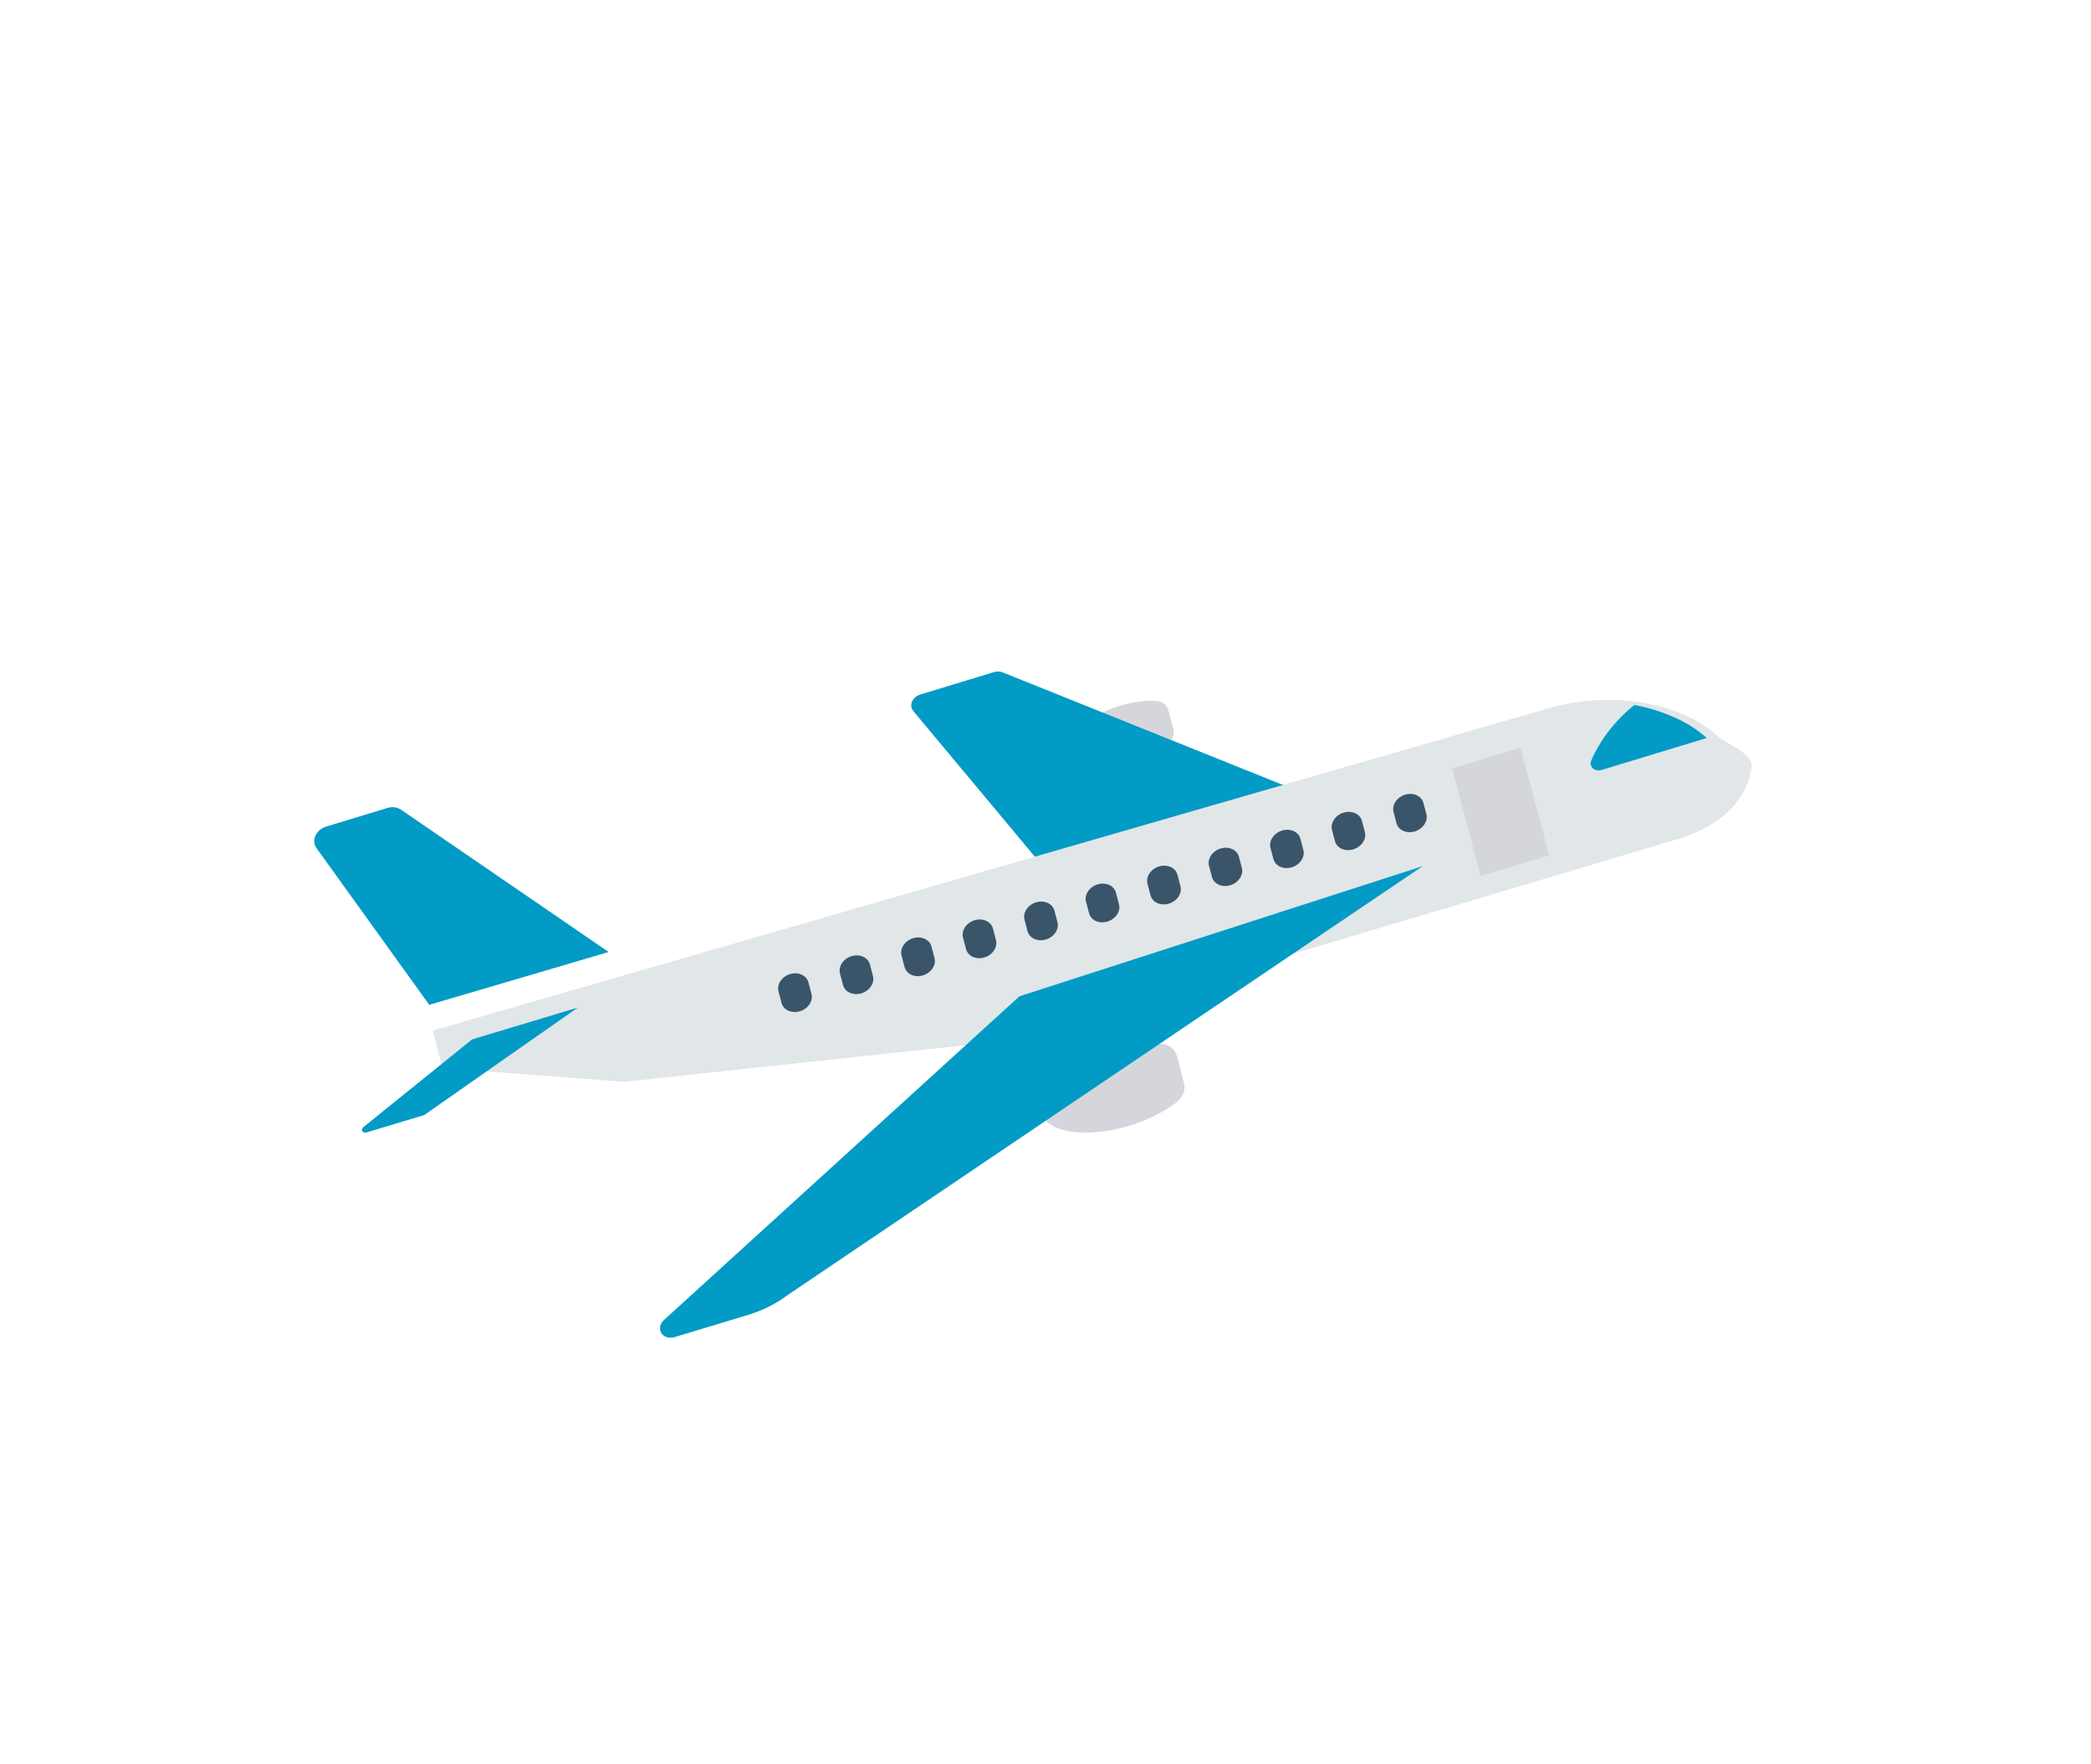 <svg width="128" height="108" viewBox="0 0 128 108" fill="none" xmlns="http://www.w3.org/2000/svg">
<path d="M71.057 63.891C70.02 63.838 68.956 63.978 67.932 64.302C65.273 65.111 63.387 66.798 63.719 68.07C64.052 69.342 66.477 69.717 69.136 68.908C70.166 68.606 71.141 68.126 72 67.496C72.403 67.189 72.591 66.718 72.48 66.296L72.048 64.644C71.939 64.221 71.55 63.926 71.057 63.891Z" fill="#D5D6DB"/>
<path d="M70.799 42.908C70.046 42.869 69.275 42.97 68.532 43.206C66.605 43.792 65.237 45.015 65.477 45.937C65.718 46.858 67.477 47.13 69.405 46.544C70.152 46.325 70.859 45.976 71.482 45.52C71.773 45.297 71.91 44.956 71.829 44.65L71.516 43.453C71.438 43.147 71.156 42.933 70.799 42.908Z" fill="#D5D6DB"/>
<path d="M61.361 41.152C61.208 41.091 61.028 41.086 60.856 41.138L56.329 42.516C55.95 42.631 55.712 42.988 55.797 43.315C55.816 43.39 55.852 43.459 55.902 43.519L63.556 52.691L78.653 48.096L61.361 41.152Z" fill="#029BC5"/>
<path d="M102.142 51.528L61.134 63.762L38.205 66.22L27.096 65.378L26.486 63.087L94.645 43.398C96.677 42.807 98.792 42.685 100.774 43.047C101.641 43.209 102.469 43.471 103.239 43.824C103.923 44.131 104.543 44.529 105.079 45.006C105.676 45.543 106.984 45.95 107.22 46.754C107.222 46.753 107.353 50.179 102.142 51.528Z" fill="#E1E6E9"/>
<path d="M62.407 60.985L40.607 80.836C40.324 81.121 40.331 81.531 40.621 81.751C40.799 81.886 41.053 81.923 41.295 81.849L45.816 80.483C46.686 80.221 47.506 79.807 48.226 79.269L87.087 53.021L62.407 60.985Z" fill="#029BC5"/>
<path d="M24.549 49.564C24.321 49.408 24.009 49.369 23.711 49.459L19.972 50.596C19.462 50.751 19.142 51.232 19.257 51.672C19.279 51.755 19.316 51.833 19.366 51.904L26.276 61.509L37.259 58.275L24.549 49.564Z" fill="#029BC5"/>
<path d="M28.901 63.625L22.243 68.996C22.145 69.073 22.128 69.198 22.204 69.276C22.259 69.332 22.35 69.35 22.436 69.322L25.928 68.269C25.955 68.261 25.981 68.249 26.004 68.232L35.372 61.676L28.901 63.625Z" fill="#029BC5"/>
<path d="M102.586 43.953C101.793 43.589 100.94 43.32 100.047 43.154C98.867 44.104 97.953 45.286 97.395 46.582C97.307 46.848 97.471 47.104 97.761 47.152C97.852 47.167 97.948 47.161 98.04 47.133L104.48 45.176C103.928 44.682 103.29 44.271 102.586 43.953Z" fill="#029BC5"/>
<path d="M88.885 47.034L93.084 45.774L94.832 52.358L90.633 53.617L88.885 47.034Z" fill="#D5D6DB"/>
<path d="M86.014 48.645C85.508 48.797 85.19 49.273 85.305 49.708L85.49 50.411C85.621 50.84 86.135 51.053 86.637 50.885C87.115 50.726 87.415 50.278 87.322 49.859L87.137 49.155C87.023 48.721 86.521 48.492 86.014 48.645Z" fill="#3A556A"/>
<path d="M82.249 49.743C81.743 49.896 81.425 50.372 81.539 50.806L81.724 51.51C81.855 51.939 82.369 52.151 82.871 51.984C83.349 51.825 83.649 51.376 83.557 50.958L83.372 50.254C83.257 49.82 82.755 49.591 82.249 49.743Z" fill="#3A556A"/>
<path d="M78.482 50.841C77.976 50.994 77.659 51.47 77.773 51.904L77.958 52.608C78.09 53.037 78.603 53.249 79.106 53.081C79.584 52.922 79.883 52.474 79.791 52.055L79.606 51.351C79.492 50.917 78.989 50.688 78.482 50.841Z" fill="#3A556A"/>
<path d="M74.719 51.94C74.213 52.093 73.895 52.568 74.01 53.002L74.195 53.706C74.326 54.135 74.84 54.347 75.342 54.18C75.82 54.021 76.12 53.572 76.027 53.154L75.842 52.45C75.728 52.016 75.225 51.787 74.719 51.94Z" fill="#3A556A"/>
<path d="M70.953 53.038C70.447 53.191 70.13 53.667 70.244 54.101L70.429 54.805C70.544 55.239 71.046 55.468 71.552 55.315C72.059 55.163 72.376 54.687 72.262 54.253L72.077 53.549C71.963 53.114 71.461 52.886 70.954 53.038C70.954 53.038 70.954 53.038 70.953 53.038Z" fill="#3A556A"/>
<path d="M67.19 54.136C66.684 54.289 66.366 54.765 66.481 55.199L66.666 55.903C66.78 56.337 67.283 56.566 67.789 56.413C68.295 56.261 68.613 55.785 68.498 55.351L68.313 54.647C68.2 54.212 67.697 53.984 67.191 54.136C67.19 54.136 67.19 54.136 67.19 54.136Z" fill="#3A556A"/>
<path d="M63.424 55.234C62.918 55.387 62.601 55.863 62.715 56.297L62.9 57.001C63.015 57.435 63.518 57.663 64.024 57.51C64.529 57.357 64.846 56.883 64.733 56.449L64.547 55.745C64.433 55.311 63.931 55.082 63.424 55.234Z" fill="#3A556A"/>
<path d="M59.66 56.332C59.154 56.485 58.837 56.961 58.951 57.395L59.136 58.1C59.251 58.533 59.755 58.761 60.26 58.608C60.765 58.455 61.082 57.981 60.969 57.547L60.784 56.843C60.669 56.409 60.167 56.18 59.66 56.332Z" fill="#3A556A"/>
<path d="M55.897 57.43C55.391 57.584 55.073 58.059 55.188 58.493L55.373 59.198C55.488 59.632 55.991 59.859 56.497 59.706C57.002 59.553 57.319 59.079 57.205 58.645L57.02 57.941C56.906 57.507 56.403 57.278 55.897 57.43Z" fill="#3A556A"/>
<path d="M52.129 58.529C51.623 58.681 51.306 59.157 51.42 59.591L51.42 59.592L51.605 60.296C51.72 60.73 52.223 60.958 52.729 60.805C53.234 60.652 53.551 60.178 53.438 59.744L53.252 59.04C53.138 58.606 52.636 58.377 52.129 58.529Z" fill="#3A556A"/>
<path d="M48.365 59.627C47.859 59.779 47.542 60.255 47.656 60.689L47.656 60.69L47.842 61.394C47.956 61.828 48.46 62.055 48.965 61.902C49.47 61.75 49.787 61.275 49.674 60.842L49.489 60.138C49.374 59.703 48.872 59.475 48.365 59.627Z" fill="#3A556A"/>
</svg>
